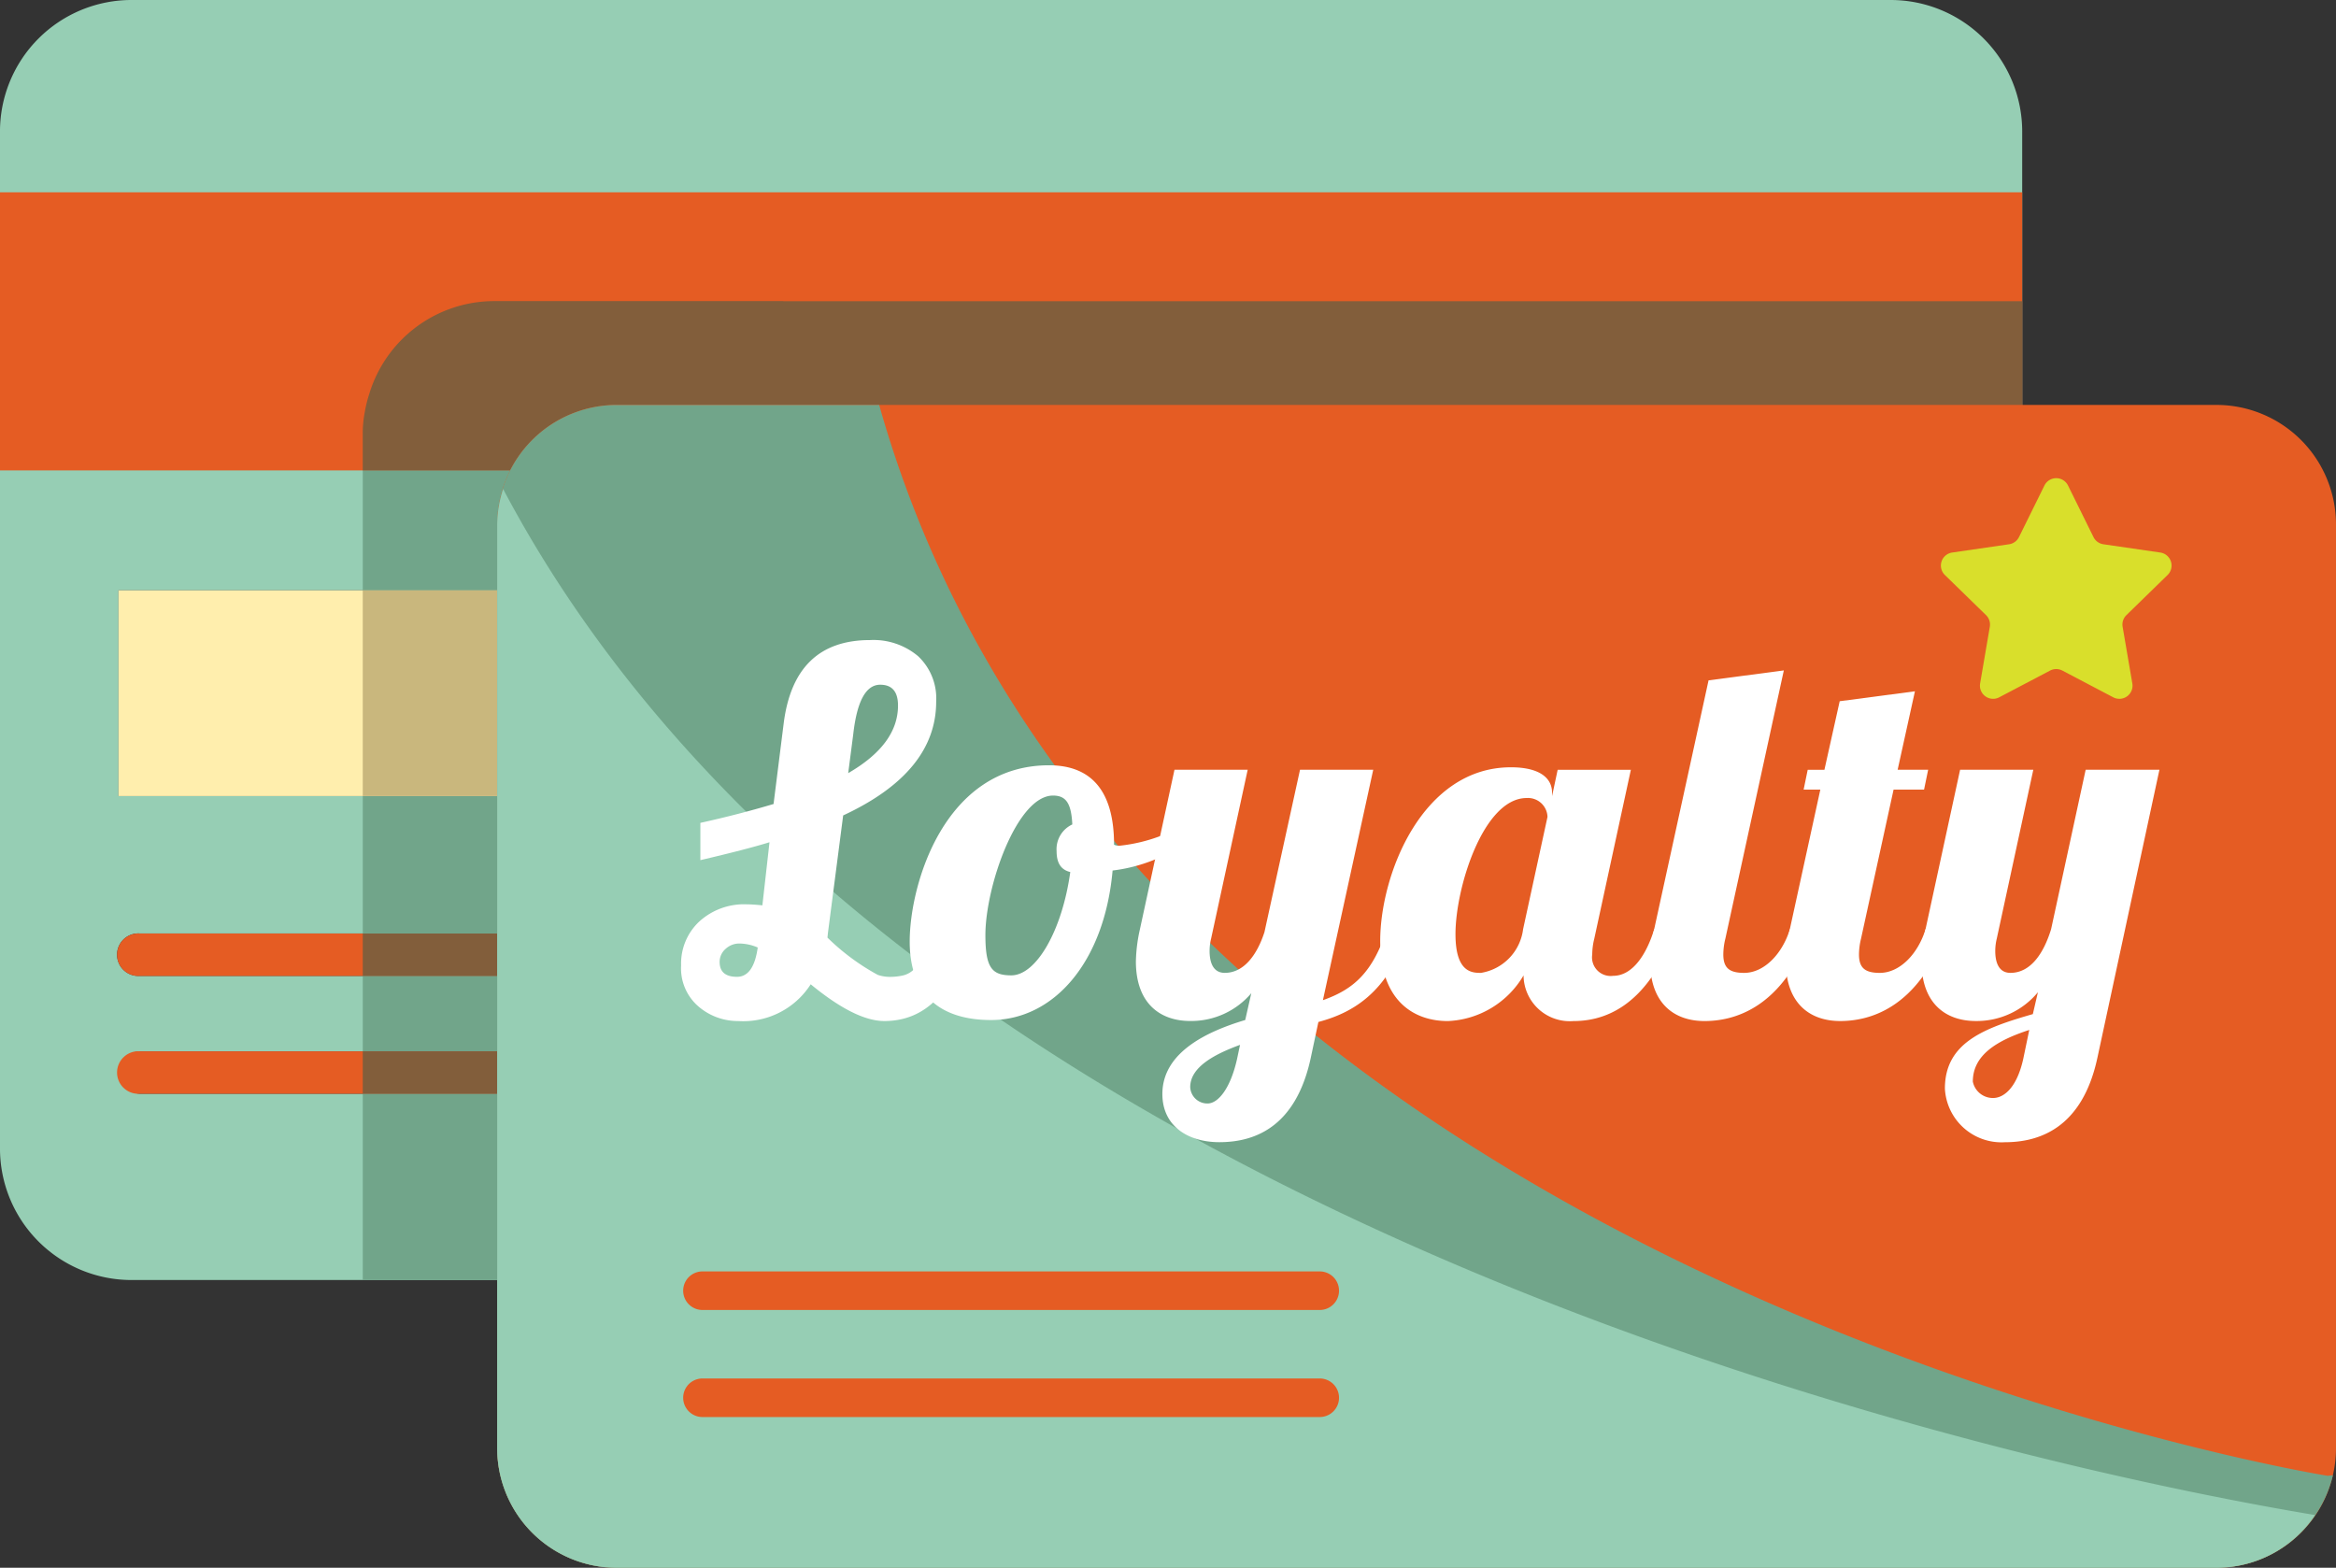 <?xml version="1.0" encoding="UTF-8"?> <svg xmlns="http://www.w3.org/2000/svg" id="loyalty" width="153.73" height="103.167" viewBox="0 0 153.73 103.167"><rect x="0" y="0" width="153.73" height="103.167" fill="#333333" stroke="none"/><path id="Path_8052" data-name="Path 8052" d="M124.424,0H8.657A8.656,8.656,0,0,0,0,8.656V75.577a8.656,8.656,0,0,0,8.656,8.656H124.424a8.656,8.656,0,0,0,8.656-8.656V8.656A8.656,8.656,0,0,0,124.424,0ZM53.913,71.975H9.195a1.4,1.4,0,0,1,0-2.794H53.913a1.4,1.4,0,1,1,0,2.794Zm0-7.754H9.195a1.4,1.4,0,1,1,0-2.794H53.913a1.4,1.4,0,1,1,0,2.794ZM82.175,52.386H7.8V38.846H82.175ZM115.81,70.128a7.441,7.441,0,0,1-4.877-1.841,7.516,7.516,0,1,1,0-11.349,7.5,7.5,0,1,1,4.877,13.19Zm0-19.635a7.441,7.441,0,0,1-4.877-1.841,7.516,7.516,0,1,1,0-11.349,7.5,7.5,0,1,1,4.877,13.19Zm0,0" transform="translate(-0.001 0)" fill="#96ceb4"></path><path id="Path_8053" data-name="Path 8053" d="M0,42.152H133.079v18.3H0Zm0,0" transform="translate(0 -29.496)" fill="#e55c23"></path><path id="Path_8054" data-name="Path 8054" d="M340.584,119.953a7.515,7.515,0,1,0,0,11.35,7.421,7.421,0,0,1,0-11.35Zm0,0" transform="translate(-229.651 -82.649)" fill="#96ceb4"></path><path id="Path_8055" data-name="Path 8055" d="M374.342,118.113a7.446,7.446,0,0,0-4.877,1.84,7.425,7.425,0,0,1,0,11.35,7.5,7.5,0,1,0,4.877-13.19Zm0,0" transform="translate(-258.532 -82.649)" fill="#96ceb4"></path><path id="Path_8056" data-name="Path 8056" d="M363.315,124.242a7.421,7.421,0,0,0,0,11.35,7.426,7.426,0,0,0,0-11.35Zm0,0" transform="translate(-252.382 -86.938)" fill="#96ceb4"></path><path id="Path_8057" data-name="Path 8057" d="M374.342,183.5a7.441,7.441,0,0,0-4.877,1.841,7.424,7.424,0,0,1,0,11.349,7.5,7.5,0,1,0,4.877-13.19Zm0,0" transform="translate(-258.532 -128.403)" fill="#96ceb4"></path><path id="Path_8058" data-name="Path 8058" d="M340.584,185.342a7.516,7.516,0,1,0,0,11.349,7.42,7.42,0,0,1,0-11.349Zm0,0" transform="translate(-229.651 -128.404)" fill="#96ceb4"></path><path id="Path_8059" data-name="Path 8059" d="M363.315,189.633a7.42,7.42,0,0,0,0,11.349,7.424,7.424,0,0,0,0-11.349Zm0,0" transform="translate(-252.382 -132.695)" fill="#96ceb4"></path><path id="Path_8060" data-name="Path 8060" d="M25.969,129.383h74.377v13.538H25.969Zm0,0" transform="translate(-18.172 -90.535)" fill="#ffeead"></path><path id="Path_8061" data-name="Path 8061" d="M72.083,204.59H27.366a1.4,1.4,0,1,0,0,2.794H72.083a1.4,1.4,0,1,0,0-2.794Zm0,0" transform="translate(-18.171 -143.161)" fill="#e55c23"></path><path id="Path_8062" data-name="Path 8062" d="M72.083,230.41H27.366a1.4,1.4,0,1,0,0,2.794H72.083a1.4,1.4,0,1,0,0-2.794Zm0,0" transform="translate(-18.171 -161.229)" fill="#e55c23"></path><path id="Path_8063" data-name="Path 8063" d="M79.5,103.094v7.892h58.3v13.54H79.5v9.043h30.043a1.4,1.4,0,1,1,0,2.793H79.5v4.96h30.043a1.4,1.4,0,1,1,0,2.793H79.5v12.258H180.049a8.656,8.656,0,0,0,8.656-8.656V103.094Zm91.941,39.174a7.441,7.441,0,0,1-4.877-1.841,7.516,7.516,0,1,1,0-11.349,7.5,7.5,0,1,1,4.877,13.19Zm0-19.634a7.452,7.452,0,0,1-4.877-1.84,7.515,7.515,0,1,1,0-11.35,7.5,7.5,0,1,1,4.877,13.19Zm0,0" transform="translate(-55.627 -72.14)" fill="#71a58a"></path><path id="Path_8064" data-name="Path 8064" d="M107.177,66H88.163A8.6,8.6,0,0,0,79.936,72.1a8.418,8.418,0,0,0-.291,1.168,7.649,7.649,0,0,0-.141,1.4v2.477H188.712V66.005H107.176Zm0,0" transform="translate(-55.633 -46.186)" fill="#825e3b"></path><path id="Path_8065" data-name="Path 8065" d="M340.584,119.953a7.515,7.515,0,1,0,0,11.35,7.421,7.421,0,0,1,0-11.35Zm0,0" transform="translate(-229.651 -82.649)" fill="#96ceb4"></path><path id="Path_8066" data-name="Path 8066" d="M374.342,118.113a7.446,7.446,0,0,0-4.877,1.84,7.425,7.425,0,0,1,0,11.35,7.5,7.5,0,1,0,4.877-13.19Zm0,0" transform="translate(-258.532 -82.649)" fill="#96ceb4"></path><path id="Path_8067" data-name="Path 8067" d="M363.315,124.242a7.421,7.421,0,0,0,0,11.35,7.426,7.426,0,0,0,0-11.35Zm0,0" transform="translate(-252.382 -86.938)" fill="#96ceb4"></path><path id="Path_8068" data-name="Path 8068" d="M374.342,183.5a7.441,7.441,0,0,0-4.877,1.841,7.424,7.424,0,0,1,0,11.349,7.5,7.5,0,1,0,4.877-13.19Zm0,0" transform="translate(-258.532 -128.403)" fill="#96ceb4"></path><path id="Path_8069" data-name="Path 8069" d="M340.584,185.342a7.516,7.516,0,1,0,0,11.349,7.42,7.42,0,0,1,0-11.349Zm0,0" transform="translate(-229.651 -128.404)" fill="#96ceb4"></path><path id="Path_8070" data-name="Path 8070" d="M363.315,189.633a7.42,7.42,0,0,0,0,11.349,7.424,7.424,0,0,0,0-11.349Zm0,0" transform="translate(-252.382 -132.695)" fill="#96ceb4"></path><path id="Path_8071" data-name="Path 8071" d="M79.5,129.379h58.3v13.538H79.5Zm0,0" transform="translate(-55.627 -90.533)" fill="#c9b77d"></path><path id="Path_8072" data-name="Path 8072" d="M109.539,204.59H79.5v2.793h30.043a1.4,1.4,0,1,0,0-2.793Zm0,0" transform="translate(-55.627 -143.161)" fill="#825e3b"></path><path id="Path_8073" data-name="Path 8073" d="M109.539,230.414H79.5v2.793h30.043a1.4,1.4,0,1,0,0-2.793Zm0,0" transform="translate(-55.627 -161.231)" fill="#825e3b"></path><path id="Path_8074" data-name="Path 8074" d="M222.119,88.749H116.843a7.867,7.867,0,0,0-7.866,7.866V157.4a7.868,7.868,0,0,0,7.866,7.868H222.119a7.868,7.868,0,0,0,7.866-7.868V96.618a7.867,7.867,0,0,0-7.866-7.869Zm0,0" transform="translate(-76.256 -62.102)" fill="#e55c23"></path><path id="Path_8075" data-name="Path 8075" d="M229.438,159.222s-79.016-12.666-95.324-70.468H116.843a7.867,7.867,0,0,0-7.866,7.868v60.784a7.867,7.867,0,0,0,7.866,7.868H222.119a7.9,7.9,0,0,0,7.663-6.09Zm0,0" transform="translate(-76.256 -62.105)" fill="#71a58a"></path><path id="Path_8076" data-name="Path 8076" d="M109.368,107.176a7.74,7.74,0,0,0-.392,2.334v60.785a7.868,7.868,0,0,0,7.866,7.868H222.119a7.8,7.8,0,0,0,6.488-3.469c-15.273-2.535-92.924-17.695-119.239-67.517Zm0,0" transform="translate(-76.256 -74.996)" fill="#96ceb4"></path><g id="Group_2484" data-name="Group 2484" transform="translate(44.816 42.117)"><path id="Path_8077" data-name="Path 8077" d="M166.619,157.66q-.535,1.67-.9,2.583a3.9,3.9,0,0,1-.5,1.015c-.134.151-.318.354-.552.605a1.535,1.535,0,0,1-.768.473,3.774,3.774,0,0,1-.869.1,2.436,2.436,0,0,1-.819-.13,14.879,14.879,0,0,1-3.312-2.452l.034-.327,1-7.714q6.119-2.845,6.121-7.486a3.811,3.811,0,0,0-1.187-2.991,4.562,4.562,0,0,0-3.161-1.063q-4.984,0-5.685,5.461l-.669,5.327q-2.308.688-4.817,1.242v2.452q3.079-.72,4.55-1.178l-.468,4.152c-.445-.043-.792-.066-1.037-.066a4.373,4.373,0,0,0-3.112,1.128,3.784,3.784,0,0,0-1.2,2.892,3.309,3.309,0,0,0,1.154,2.712,3.97,3.97,0,0,0,2.592.948,5.266,5.266,0,0,0,4.783-2.418q2.942,2.421,4.849,2.418,4.046,0,5.652-5.752a6.889,6.889,0,0,0-1.672-1.929Zm-6.02-11.213q.368-3.237,1.772-3.235,1.172,0,1.171,1.371,0,2.551-3.277,4.446Zm-7.658,15.986q-1.136,0-1.138-.981a1.13,1.13,0,0,1,.385-.85,1.322,1.322,0,0,1,.936-.36,3.143,3.143,0,0,1,1.187.262Q154.043,162.434,152.941,162.434Zm0,0" transform="translate(-149.261 -140.27)" fill="#fff"></path><path id="Path_8078" data-name="Path 8078" d="M218.355,171.056a10.807,10.807,0,0,1-5.152,1.96.8.8,0,0,1-.367-.066c0-3.429-1.405-5.227-4.282-5.227-6.891,0-9.166,7.843-9.166,11.6,0,3.724,2.241,5.164,5.352,5.164,4.116,0,7.461-3.793,8-9.839a10.663,10.663,0,0,0,5.921-2.71Zm-9.3,2.32c0,.653.2,1.209.9,1.371-.535,3.858-2.241,6.8-3.881,6.8-1.271,0-1.705-.489-1.705-2.647,0-3.2,2.075-9.184,4.45-9.184.869,0,1.2.523,1.27,1.9A1.794,1.794,0,0,0,209.055,173.376Zm0,0" transform="translate(-184.337 -159.48)" fill="#fff"></path><path id="Path_8079" data-name="Path 8079" d="M265.477,179.191c-.937,2.844-2.174,3.954-4.214,4.674l3.312-15.164h-4.818l-2.341,10.686c-.5,1.535-1.372,2.68-2.61,2.68-.769,0-1-.687-1-1.438a3.426,3.426,0,0,1,.1-.818l2.408-11.112h-4.818l-2.273,10.49a10.455,10.455,0,0,0-.267,2.123c0,2.746,1.572,3.922,3.58,3.922a5.18,5.18,0,0,0,4.015-1.83l-.4,1.766c-2.51.751-5.452,2.123-5.452,4.869,0,2.124,1.705,3.17,3.746,3.17,2.207,0,5.018-.882,6.021-5.557l.5-2.353c2.075-.555,4.618-1.8,5.922-6.111h-1.406Zm-9.868,8.563c-.435,1.927-1.239,2.909-1.94,2.909a1.126,1.126,0,0,1-1.138-1.078c0-1.308,1.572-2.157,3.278-2.779Zm0,0" transform="translate(-219.02 -160.164)" fill="#fff"></path><path id="Path_8080" data-name="Path 8080" d="M320.547,178.806c-.5,1.634-1.405,3.071-2.709,3.071a1.226,1.226,0,0,1-1.371-1.4,4.418,4.418,0,0,1,.135-1.046l2.407-11.112h-4.817l-.368,1.732v-.229c0-.948-.8-1.669-2.71-1.669-5.821,0-8.6,7.028-8.6,11.439,0,3.889,2.173,5.261,4.45,5.261a6.068,6.068,0,0,0,4.984-3.006,3.042,3.042,0,0,0,3.279,3.006c1.807,0,4.818-.718,6.724-6.045h-1.405Zm-8.629,0a3.33,3.33,0,0,1-2.776,2.876c-.6,0-1.674-.033-1.674-2.551,0-3.071,1.839-8.955,4.684-8.955a1.284,1.284,0,0,1,1.371,1.242Zm0,0" transform="translate(-256.5 -159.778)" fill="#fff"></path><path id="Path_8081" data-name="Path 8081" d="M370.874,163.958c-.5,1.634-1.7,2.876-3.011,2.876-.936,0-1.371-.294-1.371-1.209a4.419,4.419,0,0,1,.135-1.046l3.847-17.648-4.953.652-3.578,16.376a10.366,10.366,0,0,0-.266,2.123c0,2.746,1.57,3.922,3.578,3.922,1.807,0,5.12-.718,7.027-6.045Zm0,0" transform="translate(-297.898 -144.93)" fill="#fff"></path><path id="Path_8082" data-name="Path 8082" d="M400.611,167.156c-.5,1.634-1.7,2.876-3.011,2.876-.935,0-1.371-.294-1.371-1.209a4.481,4.481,0,0,1,.135-1.046l2.142-9.806h2.006l.269-1.305h-2.008l1.138-5.164-4.951.653-1.005,4.511h-1.1l-.269,1.305h1.1l-2.007,9.185a10.367,10.367,0,0,0-.266,2.123c0,2.746,1.57,3.922,3.578,3.922,1.806,0,5.118-.718,7.025-6.045h-1.407Zm0,0" transform="translate(-318.707 -148.128)" fill="#fff"></path><path id="Path_8083" data-name="Path 8083" d="M431.956,168.7l-2.274,10.49c-.5,1.634-1.371,2.876-2.676,2.876-.768,0-1-.687-1-1.438a3.426,3.426,0,0,1,.1-.817L428.51,168.7h-4.817l-2.274,10.49a10.364,10.364,0,0,0-.266,2.123c0,2.746,1.57,3.922,3.578,3.922a5.225,5.225,0,0,0,4.082-1.894l-.334,1.439c-3.178.915-5.787,1.863-5.787,4.9a3.729,3.729,0,0,0,3.948,3.531c2.207,0,5.083-.882,6.088-5.557l4.082-18.953Zm-4.113,19.053c-.435,1.927-1.305,2.547-1.974,2.547a1.344,1.344,0,0,1-1.339-1.078c0-1.764,1.606-2.712,3.714-3.4Zm0,0" transform="translate(-339.516 -160.163)" fill="#fff"></path></g><path id="Path_8084" data-name="Path 8084" d="M440.322,111.175a.867.867,0,0,0-.48-1.478l-3.744-.544a.865.865,0,0,1-.652-.473l-1.676-3.393a.866.866,0,0,0-1.553,0l-1.675,3.393a.865.865,0,0,1-.652.473l-3.745.544a.867.867,0,0,0-.48,1.478l2.709,2.641a.863.863,0,0,1,.249.766l-.638,3.73a.866.866,0,0,0,1.256.912l3.349-1.76a.873.873,0,0,1,.806,0l3.349,1.76a.866.866,0,0,0,1.257-.912l-.639-3.73a.868.868,0,0,1,.249-.766Zm0,0" transform="translate(-297.675 -73.337)" fill="#d9df2b"></path><path id="Path_8085" data-name="Path 8085" d="M191.63,278.656H151.007a1.268,1.268,0,1,0,0,2.537H191.63a1.268,1.268,0,1,0,0-2.537Zm0,0" transform="translate(-104.779 -194.989)" fill="#e55c23"></path><path id="Path_8086" data-name="Path 8086" d="M191.63,302.117H151.007a1.268,1.268,0,1,0,0,2.537H191.63a1.268,1.268,0,1,0,0-2.537Zm0,0" transform="translate(-104.779 -211.405)" fill="#e55c23"></path></svg> 
